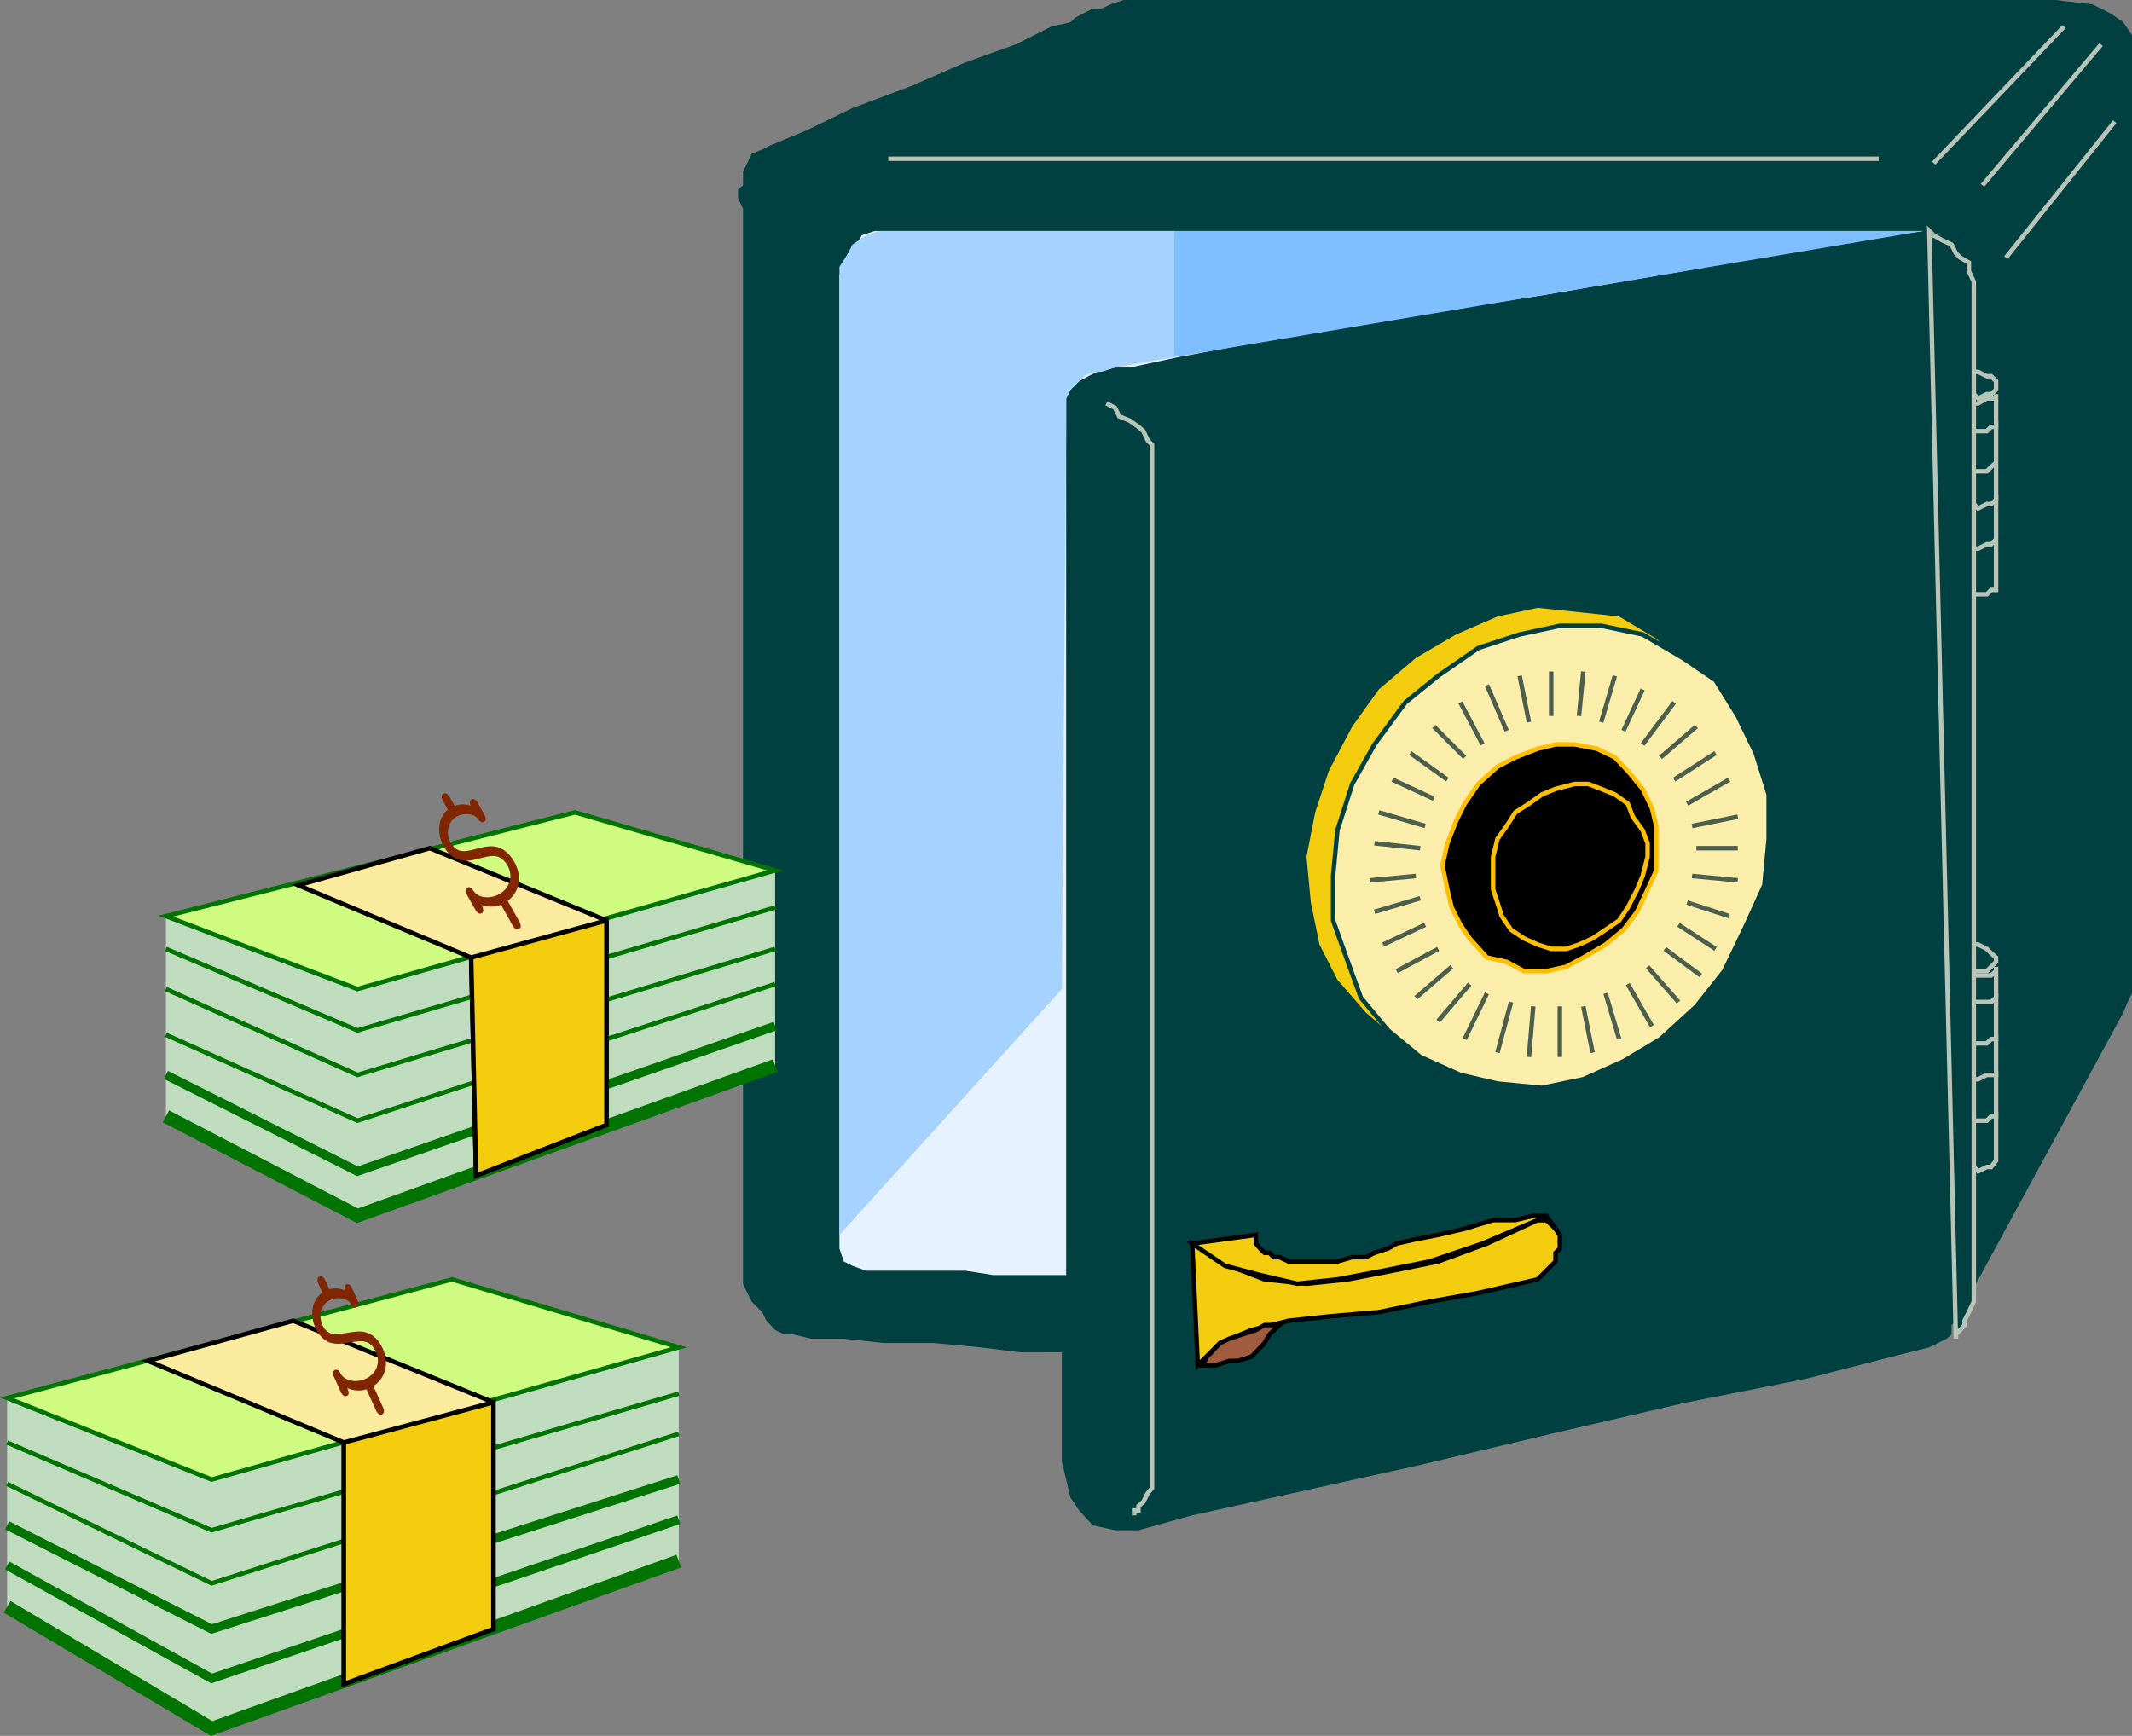 <svg xmlns="http://www.w3.org/2000/svg" xmlns:xlink="http://www.w3.org/1999/xlink" width="345.054" height="280.995"><rect width="100%" height="100%" fill="#808080" stroke="none"/><defs><path id="a" d="M-1.953-19.969c-1.64 1.11-2.125 3.532-1.125 5.735.531 1.171 1.453 2.093 2.375 2.375.797.234 1.578.265 3.11-.016 1.64-.266 1.984-.281 2.655-.094.657.156 1.266.75 1.641 1.578C7.5-8.64 6.813-6.812 5.031-6c-1.531.703-3.343.344-4.015-.813-.266-.5-.266-.5-.438-.593a.664.664 0 0 0-.484-.032c-.36.172-.422.594-.14 1.188l1.062 2.344c.28.61.625.844.984.672.375-.157.39-.563.11-1.172l-.047-.11c.812.438 2.234.547 3.109.204L6.703-.938c.281.625.64.859 1 .703.36-.172.406-.579.125-1.204L6.297-4.813c2-1.312 2.594-3.703 1.516-6.078-.594-1.312-1.485-2.218-2.5-2.546-.86-.313-1.516-.282-3.297 0-1.407.25-1.907.28-2.47.124-.609-.124-1.171-.671-1.5-1.406-.718-1.594-.14-3.39 1.282-4.047 1.235-.562 2.797-.265 3.344.641.328.547.578.688.89.531.36-.156.422-.578.141-1.203l-.812-1.765c-.282-.641-.61-.875-.985-.704-.297.125-.343.516-.218.953-.922-.375-1.61-.39-2.516-.156l-.61-1.36c-.28-.624-.64-.89-1-.718-.359.156-.406.594-.124 1.219zm0 0"/><path id="b" d="M-3.688-20.203c-1.593 1.25-1.874 3.797-.671 5.953.64 1.156 1.671 2.016 2.64 2.203.813.203 1.625.14 3.157-.265 1.656-.422 2.015-.454 2.703-.344.687.125 1.359.672 1.828 1.515.953 1.704.39 3.625-1.36 4.61-1.5.828-3.375.625-4.14-.516C.156-7.5.156-7.5-.047-7.609a.64.64 0 0 0-.484.015c-.36.203-.375.625-.031 1.235l1.28 2.28c.329.61.704.829 1.063.626.344-.203.344-.625.016-1.235l-.063-.109c.875.406 2.329.36 3.172-.031L6.75-1.516c.344.61.719.829 1.078.625.36-.187.36-.625.016-1.234L6-5.438c1.938-1.515 2.36-3.984 1.063-6.312-.72-1.297-1.735-2.156-2.782-2.406-.906-.235-1.578-.156-3.343.281-1.438.375-1.938.453-2.532.328-.625-.078-1.25-.594-1.64-1.312-.875-1.547-.438-3.438.953-4.22 1.219-.687 2.812-.5 3.469.376.375.531.656.64.968.469.344-.188.36-.625.016-1.235l-.969-1.75c-.36-.625-.687-.828-1.047-.64-.297.172-.344.547-.172 1-.968-.313-1.671-.25-2.578.046l-.75-1.343c-.344-.61-.703-.828-1.062-.64-.36.202-.375.64-.032 1.25zm0 0"/></defs><path fill="#004040" d="M325.452 0H181.855l-2.102.7-1.5.698h-1.398l-1.402.7-1.5.8-.7.7-3.101.699-5.797 2.902-8.102 2.899-8.699 3.8-9.602 3.602-7.398 3.598-5.8 2.402-1.4.7-1.702.698-.7 1.5-.699 1.399V30l-.8.7v1.398l.8 1.699v174l.7 1.5.699 1.402 1.703 1.7.7 1.398 1.397 1.5 1.5.703h1.403l2.898.7h5.301l6.5.698h8.098l7.5.7 6.402.8h6.8v17.7l.7 2.902.7 2.898 1.398 2.102 2.203 2.398 3.598.801h3.8l8.7-2.402 16.3-3.598 19.899-4.402 21.902-5.2 22-5.097 19.2-3.8 14-3.602 6-1.5 1.398-.7 1.402-.699.8-.699v-1.5l.7-.703 27.098-49.899.703-1.699.7-1.402V5.699l-1.403-2.101-2.2-1.5-2.8-1.399-6-.699h-7.2"/><path fill="#e6f2ff" d="M218.152 37.398h-76.598l-2.102.7-.8 1.5L137.253 41l-.699 1.5-.7 2.098v157.5l.7 2.101 1.398.7 2.2.8h16.101l4.5.7h11.801V64.5l.7-1.402 1.398-1.399 1.5-.8 1.402-.7 2.898-.699h2.403l7.898-1.703 15.399-2.899 20.601-3.601 23.5-3.598 22.102-3.8 19.898-3.602 14-2.2 5-.699h-93.101"/><path fill="none" stroke="#b8c4b8" stroke-miterlimit="10" stroke-width=".726" d="m179.054 65.297 1.398.703.7 1.398 1.703.7 1.398 1 .801.699.7 1.5.698.703v168.898l-.699.801-.699 1.399-.8.699v.703h-.7v.797"/><path fill="#004040" d="m320.152 64.5 1.402-.703h.7l.8-.7V61.7l-.8-.8h-.7l-1.402-.7h-.7l-.8.7h-.7l-.699.8v1.399l.7.699h1.5l.699.703"/><path fill="none" stroke="#b8c4b8" stroke-miterlimit="10" stroke-width=".726" d="m320.152 64.5 1.402-.703h.7l.8-.7V61.7l-.8-.8h-.7l-1.402-.7h-.7l-.8.7h-.7l-.699.8v1.399l.7.699h1.5zm0 0"/><path fill="none" stroke="#b8c4b8" stroke-miterlimit="10" stroke-width=".726" d="M317.253 94.797v.703h.7l.699.7h2.902l.7-.7h.8V63.797v.703h-1.5l-1.402.797h-.7l-.8-.797h-1.399v-.703 31"/><path fill="none" stroke="#b8c4b8" stroke-miterlimit="10" stroke-width=".726" d="M323.054 68.098v1h-.8l-.7.699h-2.902v-.7h-1.399v-1m5.801 6.801-.8.7-.7.699h-2.902v-.7h-.7l-.699-.699m5.801 5.2v.8l-.8.7h-.7l-1.402.699-.7-.7h-1.5l-.699-.699v-.8m5.801 7.199-.8.8h-.7l-1.402.7h-.7l-.8-.7h-.7l-.699-.8"/><path fill="#004040" d="M320.152 157.2h1.402l1.5-1.5v-.7l-.8-.703-.7-.7-1.402-.699h-.7l-.8.7-.7.699-.699.703v.7l.7.8h.699v.7h1.5"/><path fill="none" stroke="#b8c4b8" stroke-miterlimit="10" stroke-width=".726" d="M320.152 157.2h1.402l1.5-1.5v-.7l-.8-.703-.7-.7-1.402-.699h-.7l-.8.7-.7.699-.699.703v.7l.7.8h.699v.7zm0 0"/><path fill="none" stroke="#b8c4b8" stroke-miterlimit="10" stroke-width=".726" d="M317.253 187.2v.698l.7 1h1.5l.699.7 1.402-.7h.7l.8-1V156.5v.7l-.8.698h-4.301l-.7-.699v-.699 30.7"/><path fill="none" stroke="#b8c4b8" stroke-miterlimit="10" stroke-width=".726" d="M323.054 160.797v.703l-.8.7h-4.302l-.699-.7v-.703m5.801 6.703v.7h-.8l-.7.698h-2.902v-.699h-1.399v-.699m5.801 5.797V174h-1.5l-1.402.7h-.7l-.8-.7h-1.399v-.703m5.801 6.703v.7h-.8l-.7.698h-2.902l-.7-.699h-.699V180"/><path fill="#004040" d="m312.253 37.398.7.7 1.402.8 1.5.7.7 1.402.698.7 1.399.8v1.398l.8 1.7v165.101l-.8 1.7-.7 1.398v.703l-.699.797-.699.703v.7l-4.3-179.302"/><path fill="none" stroke="#b8c4b8" stroke-miterlimit="10" stroke-width=".726" d="m312.253 37.398.7.7 1.402.8 1.5.7.7 1.402.698.7 1.399.8v1.398l.8 1.7v165.101l-.8 1.7-.7 1.398v.703l-.699.797-.699.703v.7zm0 0"/><path fill="#80bfff" d="M218.152 37.398h-28.098v20.399l121.2-20.399h-93.102 93.101-93.101"/><path fill="#f2cc0d" d="m192.952 201.297 6 3.601 5.7 2.2 6.8.699 6.7-.7 7.203-1.398 7.398-1.5 7.899-2.902 8.203-3.797h1.398l.801.7.7.698.698 1v2.2l-.699.699v1.402l-2.898 2.899-9.602 2.199-7.898 1.402-8.203 1.7-8.098.699-6.5.699-6 1.5-5.102 2.101-3.597 3.602-.903-19.703"/><path fill="none" stroke="#000" stroke-miterlimit="10" stroke-width=".726" d="m192.952 201.297 6 3.601 5.7 2.2 6.8.699 6.7-.7 7.203-1.398 7.398-1.5 7.899-2.902 8.203-3.797h1.398l.801.7.7.698.698 1v2.2l-.699.699v1.402l-2.898 2.899-9.602 2.199-7.898 1.402-8.203 1.7-8.098.699-6.5.699-6 1.5-5.102 2.101-3.597 3.602Zm0 0"/><path fill="#9f5c3f" d="M194.652 221h2.101l2.2-.703h1.402l2.2-.7.698-.699 1.399-1.5.8-1.398 1.602-1.5h-2.402l-1.399.797-2.199.703-2.101.7-1.5.698-1.399 1.5-.7.7-.702 1.402"/><path fill="none" stroke="#000" stroke-miterlimit="10" stroke-width=".726" d="M194.652 221h2.101l2.2-.703h1.402l2.2-.7.698-.699 1.399-1.5.8-1.398 1.602-1.5h-2.402l-1.399.797-2.199.703-2.101.7-1.5.698-1.399 1.5-.7.7zm0 0"/><path fill="#f2cc0d" d="m252.452 199.898-.699-1-.699-.699-.8-.699h-1.4l-8.902 3.797-8.597 2.902-7.5 1.5-7.402 1.399-6.5.699-6-1.399-5.7-1.5-5.3-3.601 10.3-1.399v1.399l.7.8.699.7h.8l.7.703h.902l1.5.7h7.898l2.403-.7h2.2l1.397-.703 2.2-.7 1.402-.8 3.098-.7 3.601-.699 4.301-1 4.598-1.398h3.601l2.899-.703h2.101l2.2 3.101"/><path fill="none" stroke="#000" stroke-miterlimit="10" stroke-width=".726" d="m252.452 199.898-.699-1-.699-.699-.8-.699h-1.4l-8.902 3.797-8.597 2.902-7.5 1.5-7.402 1.399-6.5.699-6-1.399-5.7-1.5-5.3-3.601 10.3-1.399v1.399l.7.8.699.7h.8l.7.703h.902l1.5.7h7.898l2.403-.7h2.2l1.397-.703 2.2-.7 1.402-.8 3.098-.7 3.601-.699 4.301-1 4.598-1.398h3.601l2.899-.703h2.101zm0 0"/><path fill="#f2cc0d" d="m226.054 168.2 6 2.898 6.5 2.199h6.7l7.198-1.5 6-2.899 6.5-3.601 6-5.2 4.301-5.8 3.801-6.7 2.2-7.5 1.398-7.199-.7-7.398-1.398-6.5-2.902-6-4.598-5-5-4.602-6-3.601-6.5-.7-6.7-.699-6.5 1.399-6.702 2.902-6.5 3.801-6 5.098-4.297 6-3.8 7.199-2.2 6.703-1.403 7.2.7 7.398 1.402 6.8 2.898 5.7 4.602 5.3 5 4.301"/><path fill="#fbedaa" d="m229.855 171.098 6.5 2.902 6 1.398 7.2.7 6.698-1.399 6.5-2.902 6-3.598 5.801-5.3 4.5-5.7 3.598-7.5 2.902-6.402.7-7.5v-7.2l-2.102-6.699-2.899-6-3.601-5.8-5.297-3.598-6.5-3.8-6.703-1.403h-6.7l-6.5 1.402-6.699 2.2-6.5 4.5-5.3 4.3-5 6.801-3.598 6.398-2.402 7.5-.7 7.399V149l2.399 6.7 2.101 5.8 4.399 5.297 5.203 4.3"/><path fill="none" stroke="#004040" stroke-miterlimit="10" stroke-width=".726" d="m229.855 171.098 6.5 2.902 6 1.398 7.2.7 6.698-1.399 6.5-2.902 6-3.598 5.801-5.3 4.5-5.7 3.598-7.5 2.902-6.402.7-7.5v-7.2l-2.102-6.699-2.899-6-3.601-5.8-5.297-3.598-6.5-3.8-6.703-1.403h-6.7l-6.5 1.402-6.699 2.2-6.5 4.5-5.3 4.3-5 6.801-3.598 6.398-2.402 7.5-.7 7.399V149l2.399 6.7 2.101 5.8 4.399 5.297zm0 0"/><path d="m240.652 155 3.203.7 2.797 1.5h3.601l3.2-.7 2.8-1.5 3.602-2.102 2.898-2.398 2.2-2.902 1.699-3.598 1.402-3.102V133.7l-.7-2.902-1.5-3.098-2.401-2.902-2.098-2.2-2.902-1.398-3.598-.699h-3.102l-2.898.7-3.602 1.398-2.898 1.5-3.102 2.8-2.199 3.2-1.402 2.8-1.399 3.602-.8 3.598.8 3.902.7 2.898 1.402 2.801 1.5 2.2 2.797 3.101"/><path fill="none" stroke="#ffbf00" stroke-miterlimit="10" stroke-width=".726" d="m240.652 155 3.203.7 2.797 1.5h3.601l3.2-.7 2.8-1.5 3.602-2.102 2.898-2.398 2.2-2.902 1.699-3.598 1.402-3.102V133.7l-.7-2.902-1.5-3.098-2.401-2.902-2.098-2.2-2.902-1.398-3.598-.699h-3.102l-2.898.7-3.602 1.398-2.898 1.5-3.102 2.8-2.199 3.2-1.402 2.8-1.399 3.602-.8 3.598.8 3.902.7 2.898 1.402 2.801 1.5 2.2zm0 0"/><path d="m246.652 151.898 2.203 1 2.2.7h2.398l2.101-.7 2.2-1 2.1-1.398 2.2-1.5 1.399-2.102 1.5-2.898.902-2.203.797-3.098V136.5l-.797-2.102-1.602-2.199-.8-2.101-2.098-1.5-2.203-.899-2.098-.8h-2.2l-3.1.8-2.2.899-2.102 1.5-2.199 1.402-1.398 2.2-1.5 2.097-.703 2.902V144l.703 2.098.7 2.199 1.5 2.203 2.097 1.398"/><path fill="none" stroke="#ffbf00" stroke-miterlimit="10" stroke-width=".726" d="m246.652 151.898 2.203 1 2.2.7h2.398l2.101-.7 2.2-1 2.1-1.398 2.2-1.5 1.399-2.102 1.5-2.898.902-2.203.797-3.098V136.5l-.797-2.102-1.602-2.199-.8-2.101-2.098-1.5-2.203-.899-2.098-.8h-2.2l-3.1.8-2.2.899-2.102 1.5-2.199 1.402-1.398 2.2-1.5 2.097-.703 2.902V144l.703 2.098.7 2.199 1.5 2.203zm0 0"/><path fill="none" stroke="#4c5e4c" stroke-miterlimit="10" stroke-width=".726" d="M251.054 108.7v7.198m5.199-7.198-.699 7.198m5.801-6.5-2.203 7.5m6.703-5.3-3.102 6.699m8.199-4.597-5.097 6.8m8.699-2.902-5.8 5m8.898-.7-6.7 4.301m8.903.001-6.8 3.898m8.198 2.102-7.398 1.5m7.398 3.597h-6.699m6.699 5.203-7.398-.703m6 6.5-6.8-2.2m4.597 7.501-6-3.899m3.601 8.199-5.8-4.3m2.199 8.602-5-5.7m.703 9.598-3.902-6.801m-1.399 8.903-2.2-7.403m-2.101 9.601-1.5-7.5m-3.801 8.2v-8.2m-5 8.2.7-8.2m-5.797 7.5 2.2-8.199m-7.501 6.001 3.598-7.403m-7.899 4.5 5.102-6m-8.703 2.203 5.8-5m-8.898.7 6.7-3.602m-8.899-.7 6.797-3.199m-8.2-2.101 7.403-2.2m-8.102-2.898 7.399-.703m-6.7-5.297 7.403.797m-6.703-5.797 7.5 2.2m-5.297-7.5 6.7 3.097m-3.802-7.399 6 4.301m-2.199-8.601 5 5m-.699-8.898 3.597 6.8m.7-9.602 3.203 7.399m2.097-8.899 1.5 7.5"/><path fill="none" stroke="#b8c4b8" stroke-miterlimit="10" stroke-width=".726" d="m312.952 26.398 21.102-22.101M320.855 30l19.2-22.8m-15.403 34.5 17.601-22m-198.5 6h160.301"/><path fill="#a6d2ff" d="M190.054 37.398h-47.8l-2.102.7-2.2 1.5-.699 1.402-1.398 2.2v156.698l36-39.8.7-91V64.5l.698-1.402 2.2-2.2 1.402-.699h1.398l2.2-.699 9.601-1.703V37.398"/><path fill="#bfdcbf" d="m73.152 207.098-72 19.199v33.8l33.101 19.7 75.602-27.098v-34.601l-36.703-11"/><path fill="#cffc80" d="M1.152 226.297 34.253 239.5l75.602-21.402-36.703-11-72 19.199"/><path fill="none" stroke="#007300" stroke-miterlimit="10" stroke-width=".726" d="M1.152 226.297 34.253 239.5l75.602-21.402-36.703-11zm0 0"/><path fill="none" stroke="#007300" stroke-miterlimit="10" stroke-width=".726" d="m1.152 233.5 33.101 14.2 75.602-22.102"/><path fill="none" stroke="#007300" stroke-miterlimit="10" stroke-width=".726" d="m1.152 240.2 33.101 16.097 75.602-24.2"/><path fill="none" stroke="#007300" stroke-miterlimit="10" stroke-width="1.451" d="M1.152 246.898 34.253 263.7l75.602-24.199"/><path fill="none" stroke="#007300" stroke-miterlimit="10" stroke-width="1.451" d="M1.152 253.398 34.253 271.7l75.602-25.7"/><path fill="none" stroke="#007300" stroke-miterlimit="10" stroke-width="2.177" d="m1.152 260.098 33.101 19.699 75.602-27.098"/><path fill="#faeb9e" d="M23.953 220.297 55.651 233.5v39.098l24.203-8.899V227l-32.403-13.203-23.5 6.5"/><path fill="none" stroke="#000" stroke-miterlimit="10" stroke-width=".726" d="M23.953 220.297 55.651 233.5v39.098l24.203-8.899V227l-32.403-13.203Zm0 0"/><path fill="#f2cc0d" d="M55.652 233.5v39.098l24.203-8.899V227l-24.203 6.5"/><path fill="none" stroke="#000" stroke-miterlimit="10" stroke-width=".726" d="M55.652 233.5v39.098l24.203-8.899V227Zm0 0"/><use xlink:href="#a" width="100%" height="100%" x="185.5" y="486.67" fill="#802600" transform="translate(-131.372 -257.477)"/><path fill="#bfdcbf" d="m93.054 131.5-66.2 16.797v32.402l31 16.098 67.599-24.297v-31.602l-32.4-9.398"/><path fill="#cffc80" d="m26.855 148.297 31 11.8 67.597-19.199-32.398-9.398-66.2 16.797"/><path fill="none" stroke="#007300" stroke-miterlimit="10" stroke-width=".726" d="m26.855 148.297 31 11.8 67.597-19.199-32.398-9.398Zm0 0"/><path fill="none" stroke="#007300" stroke-miterlimit="10" stroke-width=".726" d="m26.855 153.598 31 13.199 67.597-19.899"/><path fill="none" stroke="#007300" stroke-miterlimit="10" stroke-width=".726" d="m26.855 160.098 31 13.902 67.597-20.402"/><path fill="none" stroke="#007300" stroke-miterlimit="10" stroke-width=".726" d="m26.855 167.5 31 13.898 67.597-22.101"/><path fill="none" stroke="#007300" stroke-miterlimit="10" stroke-width="1.451" d="m26.855 174 31 15.598 67.597-23.5"/><path fill="none" stroke="#007300" stroke-miterlimit="10" stroke-width="2.177" d="m26.855 180.7 31 16.097 67.597-24.297"/><path fill="#faeb9e" d="m48.253 143.297 28 11.703.801 35.297 21.098-8.2V149l-28.598-11.703-21.3 6"/><path fill="none" stroke="#000" stroke-miterlimit="10" stroke-width=".726" d="m48.253 143.297 28 11.703.801 35.297 21.098-8.2V149l-28.598-11.703Zm0 0"/><path fill="#f2cc0d" d="m76.253 155 .801 35.297 21.098-8.2V149l-21.899 6"/><path fill="none" stroke="#000" stroke-miterlimit="10" stroke-width=".726" d="m76.253 155 .801 35.297 21.098-8.2V149Zm0 0"/><use xlink:href="#b" width="100%" height="100%" x="207.55" y="408.75" fill="#802600" transform="translate(-131.372 -257.477)"/></svg>
